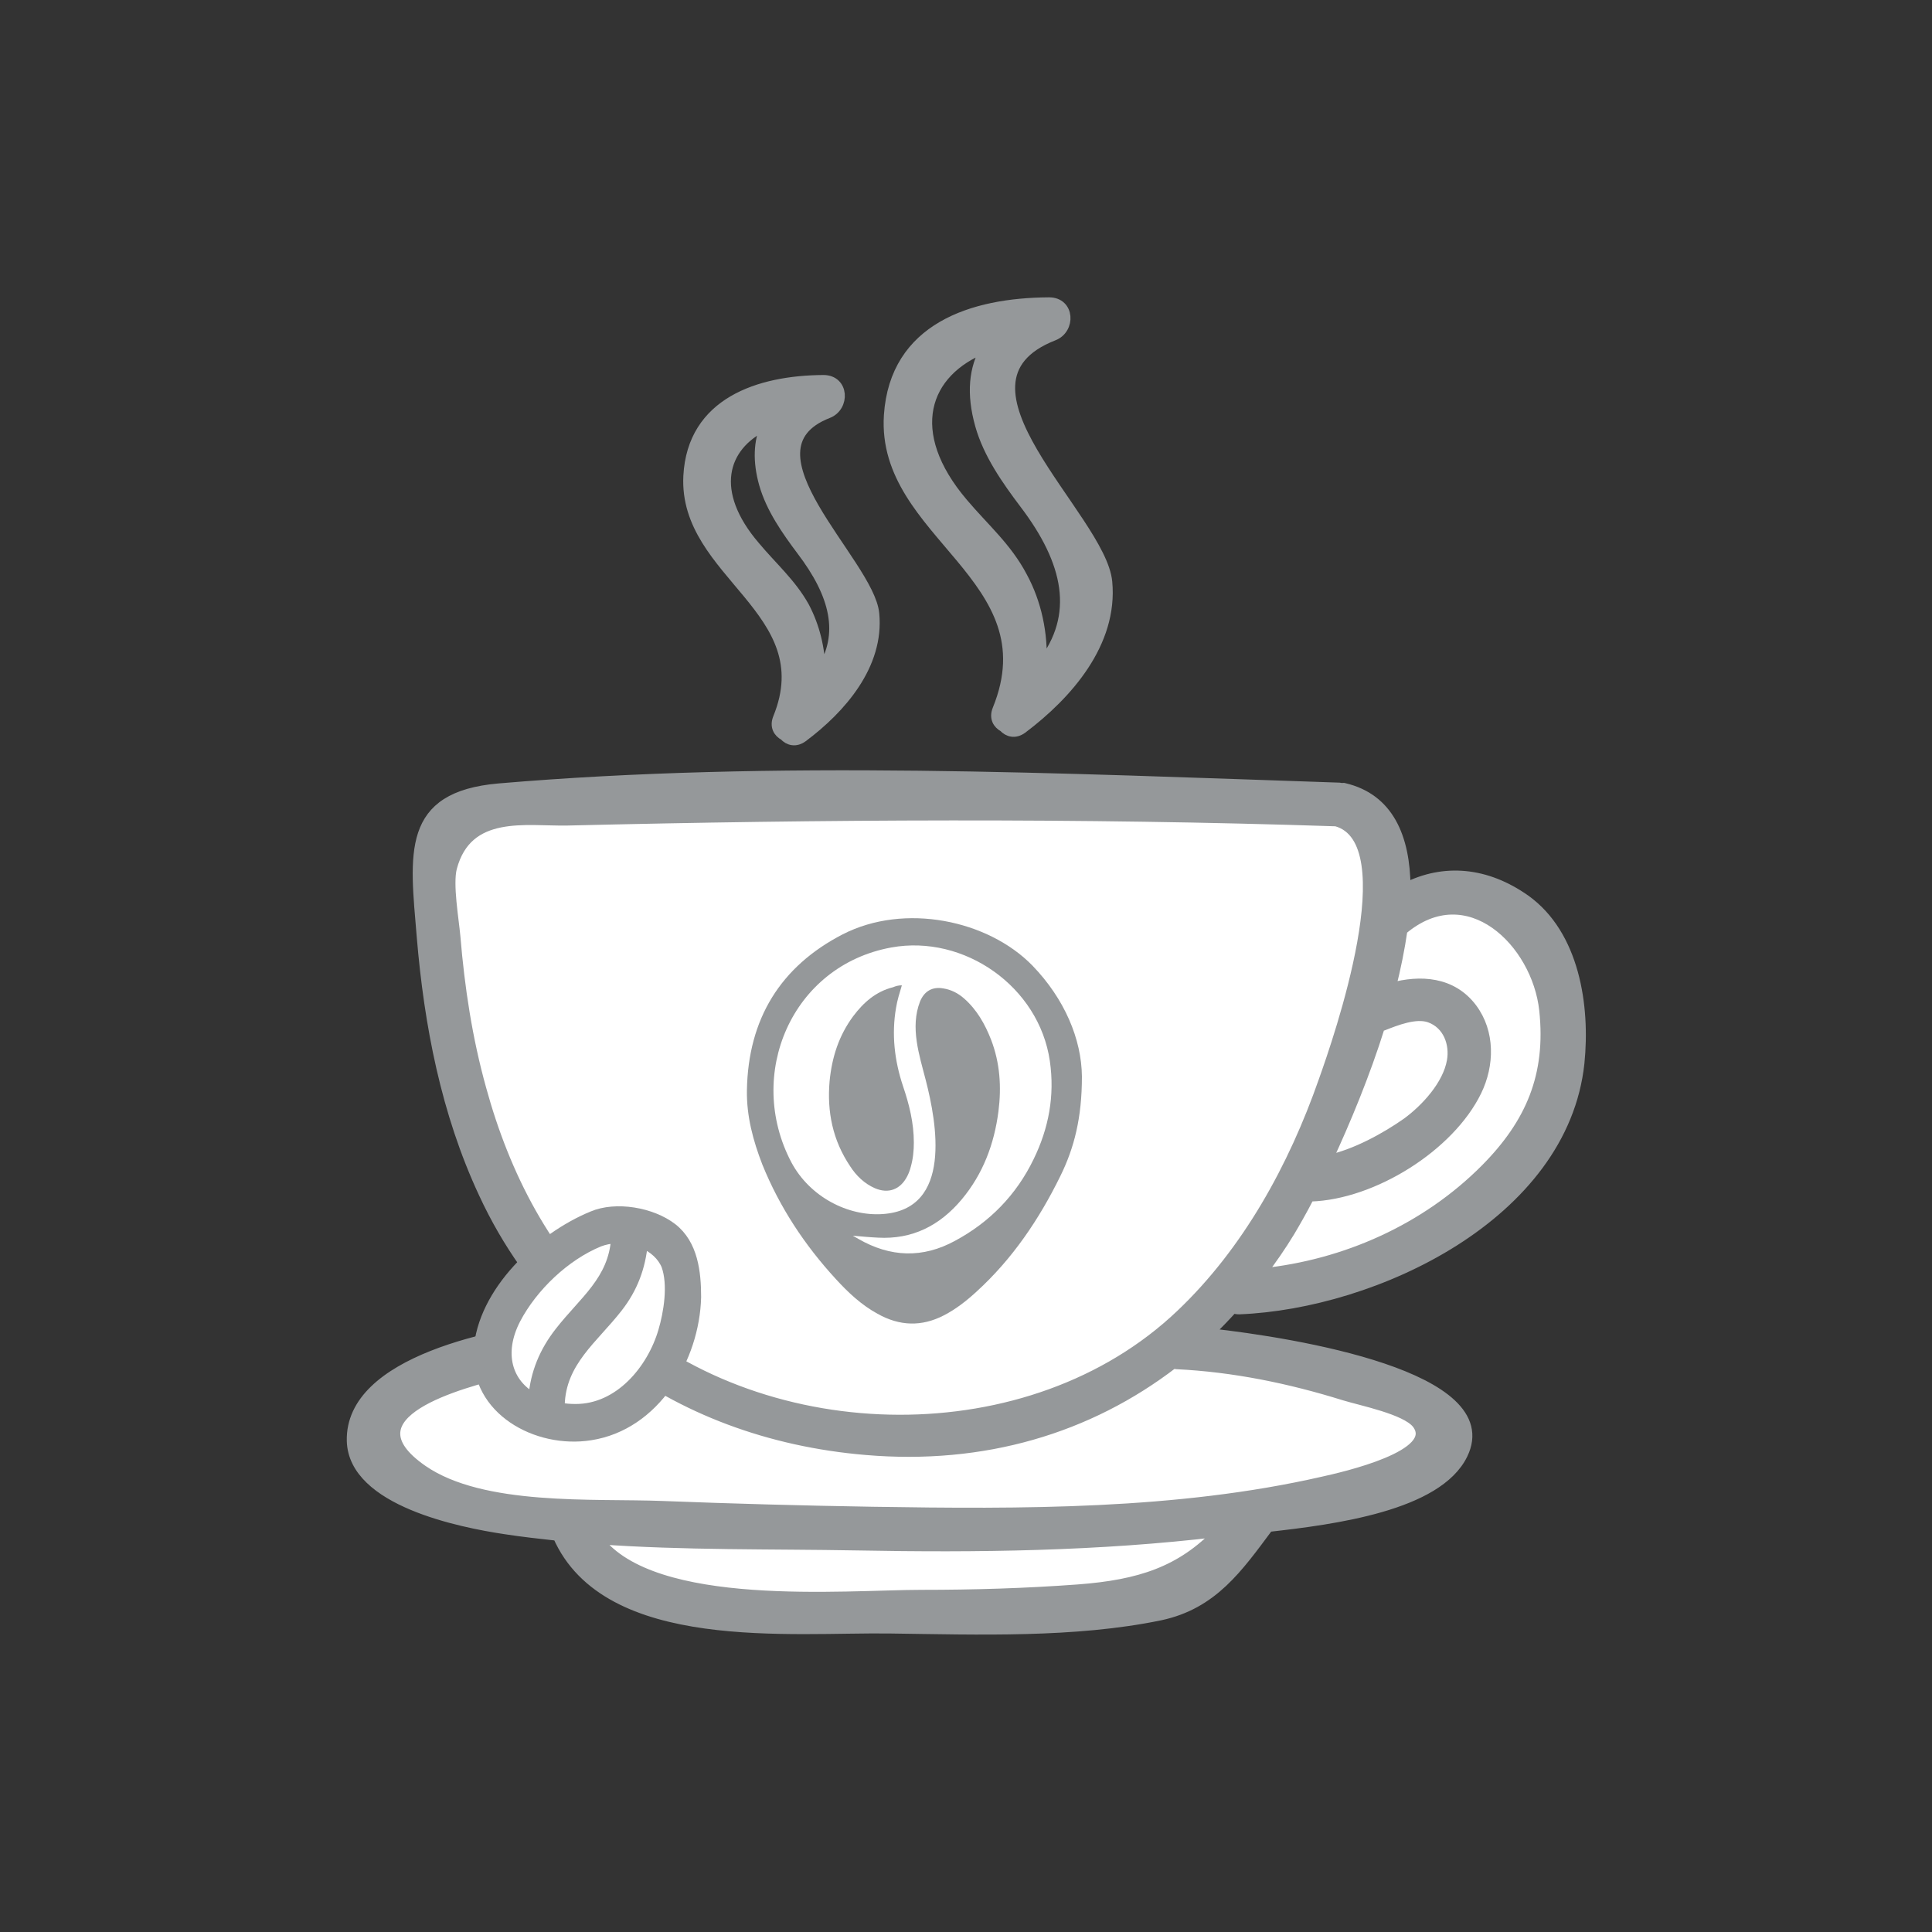 <svg width="50" height="50" viewBox="0 0 50 50" fill="none" xmlns="http://www.w3.org/2000/svg">
<rect x="0" y="0" width="50" height="50" fill="#333333" stroke="none"/>
<path d="M20.13 18.58C20.04 18.8 20.14 18.96 20.29 19.04C20.41 19.17 20.59 19.22 20.78 19.08C21.77 18.34 22.76 17.21 22.63 15.88C22.5 14.55 19.02 11.64 21.43 10.7C21.87 10.53 21.85 9.83 21.31 9.83C19.64 9.84 17.91 10.41 17.81 12.32C17.68 14.87 21.27 15.78 20.13 18.58ZM19.54 14.13C18.35 12.74 18.68 11.55 19.81 11.01C19.63 11.43 19.6 11.93 19.77 12.53C19.95 13.16 20.35 13.73 20.74 14.25C21.6 15.38 21.87 16.41 21.24 17.38C21.23 16.79 21.09 16.21 20.82 15.7C20.48 15.09 19.99 14.67 19.54 14.13Z" fill="#95989A" stroke="#95989A" stroke-width="0.25" stroke-miterlimit="10"/>
<path d="M25.81 18.36C25.72 18.58 25.82 18.74 25.97 18.82C26.09 18.95 26.27 19 26.46 18.86C27.63 17.98 28.81 16.64 28.66 15.06C28.5 13.38 24.15 9.91 27.27 8.69C27.71 8.52 27.69 7.82 27.15 7.82C25.16 7.83 23.15 8.48 23 10.75C22.8 13.85 27.21 14.92 25.81 18.36ZM24.93 13.02C23.37 11.19 23.91 9.62 25.51 9C25.2 9.53 25.13 10.18 25.36 11C25.57 11.75 26.05 12.43 26.51 13.04C27.65 14.54 27.95 15.92 26.96 17.19C27 16.4 26.83 15.6 26.46 14.92C26.06 14.16 25.47 13.66 24.93 13.02Z" fill="#95989A" stroke="#95989A" stroke-width="0.25" stroke-miterlimit="10"/>
<path d="M34.5 21H12L11 23L11.5 26.5L12.5 30L15.5 34.5L12.5 35L11.5 35.5L10 36.5L9.5 37L10 38.5L13 39L15 39.5L16 41L18 41.5H21L26 42L30 41.5L31 40.5L32 39L35 38.5L36.5 38L37 37L36 36L34 35.5L30.5 35V34.5L31.5 33.5H32.5L33.5 33L35.5 32.5L37 31.5L38.5 30.5L40 29L40.5 27V25.5L39 24L37.5 23L36 23.5L35.5 22L34.5 21Z" fill="white"/>
<path d="M39.48 23.28C38.46 22.56 37.37 22.47 36.38 22.97C36.37 21.66 35.94 20.66 34.79 20.39C34.77 20.38 34.75 20.39 34.73 20.39C34.71 20.39 34.69 20.38 34.67 20.38C27.5 20.14 20.06 19.79 12.91 20.4C10.5 20.61 10.73 22.08 10.91 24.24C11.1 26.52 11.54 28.8 12.51 30.88C13.12 32.2 13.93 33.32 14.89 34.26C12.79 34.47 9.05 35.22 9.1 37.29C9.14 38.86 11.94 39.41 13.07 39.58C13.52 39.65 13.98 39.7 14.43 39.75C15.7 42.65 20.5 42.11 23.05 42.15C25.31 42.18 27.81 42.27 30.03 41.81C31.39 41.52 32.04 40.58 32.83 39.52C34.52 39.33 37.21 38.98 37.86 37.64C38.84 35.62 33.55 34.75 31.29 34.5C31.5 34.3 31.71 34.08 31.91 33.86C31.96 33.88 32.01 33.89 32.07 33.89C35.58 33.75 40.46 31.46 40.88 27.51C41.03 26.03 40.75 24.19 39.48 23.28ZM35.79 26.55C36.12 26.42 36.64 26.21 37 26.34C37.47 26.51 37.65 27.01 37.57 27.46C37.46 28.08 36.9 28.69 36.41 29.05C35.87 29.43 35.08 29.87 34.36 30.02C34.82 29.03 35.33 27.81 35.72 26.56C35.74 26.56 35.76 26.56 35.79 26.55ZM27.9 41.13C26.55 41.23 25.2 41.27 23.85 41.27C21.87 41.27 16.92 41.74 15.48 39.84C17.7 40 19.97 39.96 22.17 40C25.3 40.06 28.43 40.02 31.53 39.65C30.56 40.66 29.5 41.01 27.9 41.13ZM30.45 35.31C31.92 35.38 33.38 35.68 34.79 36.12C35.25 36.26 36.36 36.48 36.66 36.84C37.3 37.65 34.77 38.22 34.23 38.34C30.46 39.2 26.44 39.18 22.59 39.12C20.77 39.09 18.95 39.04 17.14 38.97C15.37 38.9 12.49 39.11 10.94 38.04C8.85 36.59 11.95 35.8 13.1 35.51C13.97 35.29 14.88 35.1 15.78 35.07C15.8 35.07 15.81 35.06 15.83 35.06C17.66 36.48 19.92 37.32 22.41 37.53C25.45 37.79 28.17 36.98 30.37 35.29C30.38 35.29 30.41 35.31 30.45 35.31ZM30.55 34.02C26.69 37.69 19.87 37.58 15.9 34.08C14.15 32.53 13.07 30.41 12.46 28.18C12.1 26.89 11.9 25.57 11.79 24.24C11.75 23.79 11.59 22.89 11.7 22.46C12.1 20.95 13.62 21.26 14.68 21.24C21.31 21.08 27.95 21.04 34.58 21.26C36.42 21.77 34.63 26.9 34.25 27.97C33.47 30.2 32.28 32.38 30.55 34.02ZM38.44 30.25C36.9 31.8 34.81 32.73 32.65 32.95C32.91 32.61 33.16 32.25 33.39 31.87C33.52 31.65 33.7 31.34 33.89 30.97C33.9 30.97 33.91 30.98 33.92 30.97C35.53 30.92 37.52 29.68 38.22 28.24C38.55 27.56 38.57 26.72 38.1 26.09C37.58 25.4 36.76 25.35 36 25.56C36.13 25.05 36.23 24.55 36.3 24.07C37.99 22.64 39.77 24.39 39.96 26.14C40.14 27.83 39.61 29.07 38.44 30.25Z" fill="#95989A" stroke="#95989A" stroke-width="0.25" stroke-miterlimit="10"/>
<path d="M26.72 24.99C25.57 23.81 23.41 23.36 21.81 24.18C20.2 25.01 19.36 26.37 19.33 28.22C19.32 28.89 19.49 29.52 19.73 30.14C20.18 31.25 20.83 32.23 21.63 33.1C21.95 33.45 22.29 33.77 22.71 34C23.28 34.32 23.85 34.34 24.43 34.04C24.74 33.88 25.02 33.66 25.28 33.42C26.2 32.58 26.89 31.56 27.44 30.44C27.8 29.71 28 28.93 28 27.86C27.99 26.89 27.55 25.85 26.72 24.99ZM26.75 30C26.3 30.93 25.61 31.63 24.72 32.11C23.88 32.57 23.04 32.54 22.21 32.06C22.17 32.04 22.13 32.01 22.07 31.98C22.3 32 22.51 32.02 22.72 32.03C23.61 32.08 24.32 31.72 24.89 31.04C25.44 30.38 25.73 29.61 25.84 28.76C25.92 28.13 25.88 27.51 25.65 26.91C25.49 26.5 25.28 26.13 24.95 25.84C24.79 25.7 24.61 25.61 24.41 25.58C24.13 25.53 23.92 25.65 23.81 25.92C23.55 26.59 23.79 27.3 23.96 27.96C24.24 29.05 24.66 31.3 22.84 31.42C21.95 31.48 20.96 30.98 20.48 30.08C19.29 27.82 20.48 24.99 23.07 24.52C24.95 24.18 26.89 25.53 27.17 27.46C27.3 28.36 27.14 29.2 26.75 30Z" fill="#95989A"/>
<path d="M23.34 25.5C23.28 25.7 23.22 25.89 23.19 26.08C23.07 26.77 23.15 27.45 23.37 28.11C23.53 28.58 23.65 29.06 23.65 29.57C23.65 29.78 23.63 29.99 23.57 30.2C23.55 30.28 23.52 30.36 23.48 30.44C23.3 30.79 22.99 30.9 22.64 30.75C22.37 30.63 22.16 30.43 22 30.18C21.55 29.51 21.4 28.77 21.47 27.98C21.53 27.36 21.71 26.8 22.08 26.3C22.35 25.94 22.67 25.66 23.11 25.55C23.18 25.52 23.25 25.5 23.34 25.5Z" fill="#95989A"/>
<path d="M16.761 35.669C17.819 34.611 18.038 33.114 17.249 32.325C16.46 31.536 14.962 31.754 13.904 32.813C12.846 33.871 12.627 35.368 13.416 36.157C14.205 36.946 15.702 36.728 16.761 35.669Z" fill="white"/>
<path d="M17.4 31.78C16.87 31.37 15.94 31.21 15.33 31.47C13.99 32.02 12.47 33.43 12.38 34.97C12.29 36.49 13.89 37.37 15.28 37.15C16.96 36.89 17.98 35.15 18.02 33.57C18.02 32.93 17.94 32.2 17.4 31.78ZM13.35 34.14C13.79 33.3 14.63 32.5 15.51 32.14C15.64 32.09 15.79 32.06 15.94 32.05C15.87 33.14 15.1 33.67 14.48 34.47C14.08 34.98 13.85 35.54 13.8 36.17C13.14 35.8 12.89 35.03 13.35 34.14ZM17.16 34.45C16.87 35.44 16.03 36.46 14.9 36.46C14.75 36.46 14.61 36.45 14.48 36.42C14.48 36.4 14.49 36.39 14.49 36.36C14.52 35.24 15.36 34.65 15.99 33.84C16.38 33.34 16.58 32.8 16.64 32.18C16.91 32.3 17.13 32.49 17.24 32.75C17.42 33.25 17.3 33.98 17.16 34.45Z" fill="#95989A" stroke="#95989A" stroke-width="0.25" stroke-miterlimit="10"/>
</svg>
